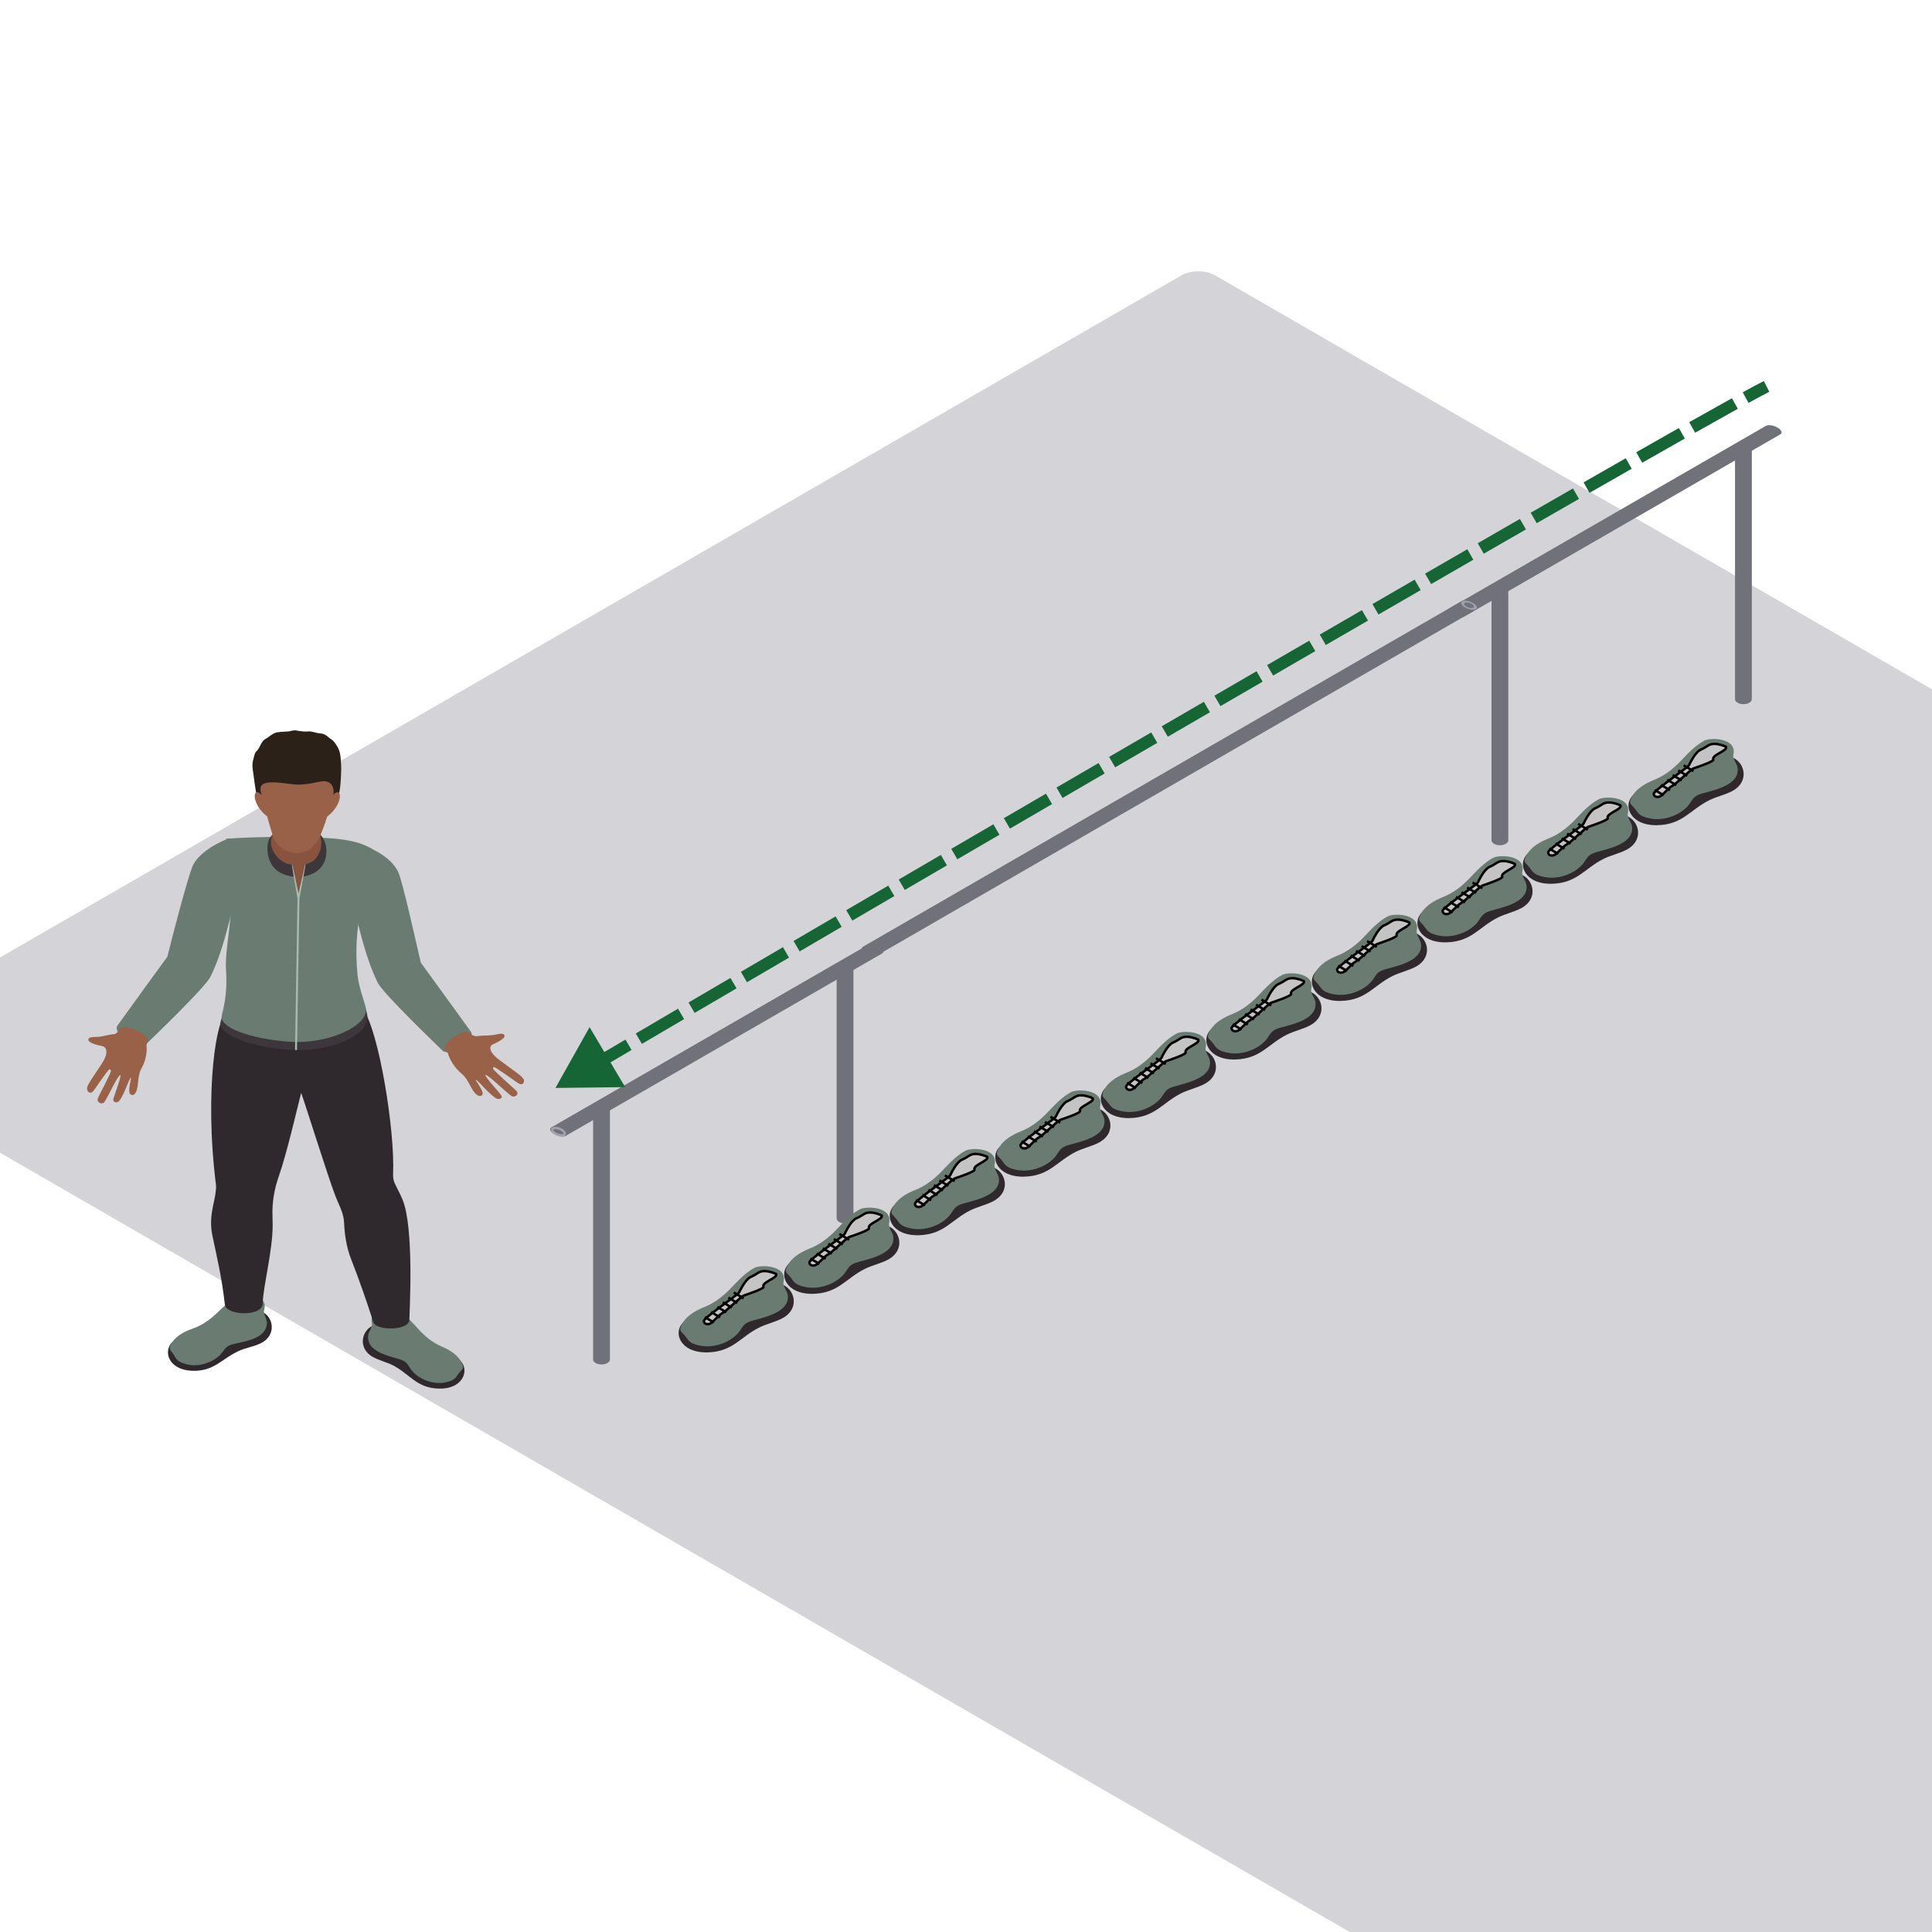 <svg width="800" height="800" viewBox="0 0 800 800" fill="none" xmlns="http://www.w3.org/2000/svg">
<g clip-path="url(#clip0_7721_38825)">
<rect width="933.991" height="653.794" rx="8" transform="matrix(0.866 0.5 -0.866 0.5 496.177 110)" fill="#D4D4D8"/>
<path fill-rule="evenodd" clip-rule="evenodd" d="M154.364 561.864C156.993 563.349 160.107 564.015 162.8 565.408C169.783 569.027 172.45 574.748 181.715 574.993C191.756 575.262 194.495 567.409 190.675 563.502C189.975 562.786 160.203 548.74 157.802 548.471C150.656 547.673 146.788 557.59 154.364 561.864Z" fill="#2F292D"/>
<path fill-rule="evenodd" clip-rule="evenodd" d="M152.416 553.19C151.908 559.257 159.773 561.215 164.89 562.675C165.953 562.977 167.038 563.321 167.873 563.981C168.871 564.774 169.397 565.925 170.104 566.937C172.749 570.717 178.986 573.665 184.72 572.35C188.418 571.505 188.553 570.542 190.042 568.575C190.954 567.367 192.039 566.847 191.644 565.492C190.944 563.078 188.742 559.998 182.925 557.576C179.15 556.002 176.052 553.412 173.404 550.528C170.755 547.644 168.203 544.576 164.698 542.56C162.284 541.176 152.631 541.47 153.973 547.855C154.355 549.675 152.57 551.333 152.416 553.19Z" fill="#6A7C72"/>
<path fill-rule="evenodd" clip-rule="evenodd" d="M107.881 556.269C105.136 557.584 101.977 558.048 99.181 559.265C91.929 562.426 88.816 567.962 79.554 567.614C69.516 567.236 67.41 559.23 71.529 555.577C72.283 554.908 103.098 542.807 105.512 542.692C112.702 542.352 115.775 552.491 107.881 556.269Z" fill="#2F292D"/>
<path fill-rule="evenodd" clip-rule="evenodd" d="M110.513 547.745C110.532 553.827 102.533 555.278 97.313 556.405C96.228 556.639 95.12 556.91 94.234 557.518C93.178 558.242 92.562 559.358 91.775 560.321C88.838 563.923 82.379 566.461 76.768 564.786C73.143 563.704 73.086 562.735 71.76 560.676C70.944 559.413 69.904 558.825 70.405 557.498C71.294 555.139 73.737 552.207 79.731 550.162C83.621 548.835 86.915 546.451 89.788 543.743C92.658 541.038 95.448 538.14 99.104 536.354C101.621 535.126 111.229 536.04 109.383 542.324C108.857 544.115 110.504 545.882 110.513 547.745Z" fill="#6A7C72"/>
<path fill-rule="evenodd" clip-rule="evenodd" d="M166.643 496.636C165.536 494.003 164.438 492.129 163.494 490.084C162.926 488.85 162.704 487.515 162.769 486.18C163.613 468.447 156.945 426.76 150.226 417.67L93.544 420.349C90.042 420.508 84.389 450.432 89.461 490.958C89.554 491.705 89.397 492.458 89.335 493.207C88.957 497.974 86.26 503.54 87.962 511.71C89.775 520.413 91.807 528.577 93.117 540.244C93.621 544.743 108.78 545.392 108.78 539.673C108.975 532.556 112.905 518.002 112.905 507.283C112.905 506.6 112.876 505.06 112.824 503.275C112.674 497.856 113.56 492.463 115.37 487.296C118.712 477.736 122.705 460.436 124.699 452.532C126.493 457.385 135.726 487.071 138.949 495.411C140.146 498.505 141.832 501.492 142.323 504.74C142.403 505.264 142.451 505.789 142.474 506.314C142.724 511.427 143.479 516.52 145.369 521.344C148.884 530.327 151.899 539.085 154.624 547.549C155.745 551.03 169.516 551.211 169.516 546.361C169.516 543.728 171.606 508.431 166.643 496.636Z" fill="#2F292D"/>
<path fill-rule="evenodd" clip-rule="evenodd" d="M93.544 413.84C92.677 418.615 91.637 421.857 91.29 423.342C90.09 428.518 105.496 434.364 122.237 434.767C139.026 435.171 153.093 427.979 152.107 420.458C151.944 419.195 151.096 416.706 150.265 413.84H93.544Z" fill="#3D373B"/>
<path fill-rule="evenodd" clip-rule="evenodd" d="M93.589 347.375C99.451 371.235 92.754 390.253 93.589 401.829C94.302 411.723 92.366 418.188 91.833 420.449C90.652 425.435 103.194 430.052 119.563 431.341C135.543 432.598 152.48 424.913 151.51 417.669C151.212 415.426 148.637 409.223 148.085 403.98C145.777 382.029 151.924 368.178 154.881 352.072C147.366 346.789 134.76 346.858 122.622 346.642C103.759 346.305 93.589 347.375 93.589 347.375Z" fill="#6A7C72"/>
<path fill-rule="evenodd" clip-rule="evenodd" d="M194.96 427.174C189.339 419.319 174.274 398.645 174.274 398.645C172.319 390.631 166.752 364.902 164.836 360.954C162.919 357.009 158.403 353.139 151.498 350.469C148.766 349.411 143.886 352.3 142.541 354.685L145.883 373.323C148.955 384.746 151.157 396.148 156.406 406.913C158.666 411.539 182.434 434.208 183.301 435.099C185.792 437.671 197.333 430.491 194.96 427.174Z" fill="#6A7C72"/>
<path fill-rule="evenodd" clip-rule="evenodd" d="M48.616 424.68C54.237 416.824 69.303 396.151 69.303 396.151C71.258 388.137 78.012 362.197 79.929 358.249C81.845 354.304 87.333 350.045 94.239 347.374C96.97 346.316 99.691 349.806 101.036 352.191L97.694 370.828C94.622 382.251 92.419 393.653 87.171 404.418C84.911 409.044 61.143 431.713 60.276 432.604C57.785 435.177 46.244 427.996 48.616 424.68Z" fill="#6A7C72"/>
<path fill-rule="evenodd" clip-rule="evenodd" d="M216.924 447.153C216.703 446.492 216.128 445.979 215.589 445.486C214.465 444.459 208.578 440.263 206.912 439.012C205.246 437.763 202.832 435.67 203.037 433.729C203.162 432.538 204.857 432.148 205.714 431.693C208.851 430.023 209.48 429.028 208.571 428.299C207.798 427.679 205.499 428.394 204.478 428.544C201.846 428.93 199.779 428.676 197.262 429.08C196.488 429.204 195.057 428.374 194.074 427.615C192.254 425.715 182.193 432.293 184.44 434.822L185.554 436.304C185.554 436.304 186.501 440.681 191.214 444.647C194.215 447.173 194.874 451.199 197.355 453.278C198.646 454.356 200.241 453.817 199.792 452.28C199.15 450.077 196.922 447.559 196.989 447.112C197.374 446.994 200.357 450.282 200.623 450.558C201.538 451.501 202.469 452.436 203.47 453.304C204.677 454.351 206.273 455.795 207.496 454.676C207.974 454.238 207.73 453.855 207.416 453.35C206.937 452.583 200.623 445.693 200.976 445.108C201.894 444.771 209.467 452.205 211.663 453.748C213.075 454.74 215.162 453.197 213.826 451.695C213.194 450.982 204.299 443.288 204.17 442.53C204.125 442.256 204.222 441.919 204.514 441.829C204.973 441.691 213.788 448.001 214.173 448.272C214.745 448.67 215.448 449.091 216.138 448.889C216.87 448.672 217.149 447.816 216.924 447.153Z" fill="#986148"/>
<path fill-rule="evenodd" clip-rule="evenodd" d="M36.038 450.899C35.997 450.183 36.332 449.538 36.642 448.917C37.289 447.625 41.118 442.05 42.177 440.413C43.238 438.774 44.669 436.115 43.769 434.215C43.217 433.049 41.527 433.051 40.58 432.793C37.106 431.843 36.164 430.988 36.726 430.046C37.203 429.246 39.564 429.433 40.551 429.344C43.092 429.123 44.883 428.39 47.325 428.21C48.078 428.157 49.081 426.992 49.696 426.007C50.656 423.677 62.249 427.949 61.132 431.007L60.657 432.749C60.657 432.749 61.403 437.364 58.564 442.432C56.753 445.661 57.633 449.853 56.136 452.512C55.356 453.896 53.701 453.722 53.546 452.075C53.323 449.717 54.431 446.674 54.204 446.24C53.809 446.215 52.297 450.202 52.153 450.541C51.668 451.7 51.164 452.852 50.568 453.955C49.85 455.283 48.929 457.105 47.4 456.261C46.803 455.935 46.889 455.494 46.989 454.912C47.141 454.034 50.367 445.658 49.83 445.155C48.867 445.027 44.694 454.239 43.259 456.297C42.338 457.62 39.869 456.555 40.532 454.735C40.846 453.876 46.13 444.097 45.969 443.306L45.401 442.684C44.929 442.653 39.209 451.023 38.958 451.383C38.582 451.913 38.096 452.501 37.395 452.457C36.647 452.408 36.079 451.615 36.038 450.899Z" fill="#986148"/>
<path fill-rule="evenodd" clip-rule="evenodd" d="M113.075 345.047L112.982 345.428C111.21 347.146 110.738 349.006 110.738 351.172C110.738 358.491 115.149 362.442 121.851 363.021L125.479 362.998C132.503 361.692 135.161 357.502 135.161 352.34C135.161 349.932 134.41 347.342 132.272 345.191C132.137 345.056 119.967 345.286 113.075 345.047Z" fill="#3D373B"/>
<path fill-rule="evenodd" clip-rule="evenodd" d="M126.304 358.054L123.594 372.002L120.985 358.054C118.343 357.731 116.185 356.514 114.523 354.564C112.6 352.306 111.736 349.324 112.471 346.562C112.6 346.092 112.76 345.627 112.962 345.175C114.07 342.674 111.402 339.586 112.561 334.205C113.457 330.041 119.052 328.207 122.76 330.831C128.814 335.119 131.803 338.522 131.755 342.144C131.748 342.548 131.912 343.514 132.365 344.944C133.052 347.101 133.26 349.402 132.74 351.597C131.671 354.72 130.795 356.485 126.304 358.054Z" fill="#88543F"/>
<path fill-rule="evenodd" clip-rule="evenodd" d="M126.304 358.053L123.604 369.992C122.805 365.964 121.961 362.065 121.052 358.051L120.844 358.033C121.527 362.74 122.41 367.336 123.193 372.028L122.173 434.788L122.972 434.799L123.996 372.034L126.542 358.039L126.304 358.053Z" fill="#A6BCAF"/>
<path fill-rule="evenodd" clip-rule="evenodd" d="M106.545 330.355C107.595 333.596 109.582 337.435 112.735 339.194C116.224 341.137 119.778 341.221 123.861 341.247C126.68 341.267 128.731 338.799 131.408 337.991C132.638 337.622 137.042 336.431 138.907 332.872C140.647 329.55 140.997 325.409 141.17 321.793C141.247 320.132 141.344 318.324 141.235 316.539C141.138 314.953 141.087 313.358 140.743 311.792C140.361 310.047 139.395 308.516 138.262 307.089C137.935 306.676 137.543 306.371 137.084 306.085C136.195 305.531 135.565 304.738 134.577 304.225C133.944 303.896 133.222 303.732 132.503 303.674C130.798 303.539 129.286 302.726 127.495 302.881C126.317 302.982 125.049 302.864 123.864 302.691C123.225 302.599 122.673 302.414 122.009 302.414C121.129 302.411 120.352 302.769 119.511 302.864C118.555 302.974 117.579 302.925 116.616 303.046C115.762 303.152 114.892 303.132 114.064 303.418C112.619 303.917 111.54 305.033 110.256 305.771C109.608 306.143 109.078 306.544 108.654 307.143C107.887 308.228 107.476 309.537 106.664 310.587C106.372 310.964 105.977 311.215 105.736 311.651C105.261 312.502 105.191 313.488 104.908 314.396C104.295 316.348 104.552 318.159 104.87 320.141C105.123 321.724 105.871 328.276 106.545 330.355Z" fill="#2B2119"/>
<path fill-rule="evenodd" clip-rule="evenodd" d="M132.407 323.668C125.447 325.156 123.556 325.092 119.136 324.478C106.256 322.684 107.418 325.732 108.439 329.775C110.539 338.098 112.491 344.846 113.454 347.306C114.195 349.209 116.015 350.752 117.842 351.894C120.58 353.604 124.481 353.659 127.408 352.142C129.476 351.072 131.472 348.448 132.13 347.052C133.623 343.88 135.745 338.098 137.848 329.775L137.941 329.383C138.67 326.162 137.305 322.621 132.407 323.668Z" fill="#986148"/>
<path fill-rule="evenodd" clip-rule="evenodd" d="M135.671 333.141L133.53 339.229C138.243 337.106 141.052 331.84 140.731 329.288C140.329 326.105 136.432 329.695 135.671 333.141Z" fill="#986148"/>
<path fill-rule="evenodd" clip-rule="evenodd" d="M110.552 333.141L112.69 339.229C107.977 337.106 105.168 331.84 105.492 329.288C105.89 326.105 109.791 329.695 110.552 333.141Z" fill="#986148"/>
<path fill-rule="evenodd" clip-rule="evenodd" d="M245.596 562.914C245.596 563.448 245.936 563.982 246.616 564.389C247.976 565.204 250.18 565.204 251.54 564.389C252.219 563.982 252.559 563.448 252.559 562.914V458.94C252.559 458.406 252.219 457.872 251.54 457.465C250.18 456.65 247.976 456.65 246.616 457.465C245.936 457.872 245.596 458.406 245.596 458.94V562.914Z" fill="#71717A"/>
<circle r="2.145" transform="matrix(0.866 -0.5 0.866 0.5 249.078 458.869)" stroke="#A1A1AA"/>
<path fill-rule="evenodd" clip-rule="evenodd" d="M346.434 504.502C346.434 505.036 346.774 505.57 347.454 505.977C348.813 506.792 351.018 506.792 352.377 505.977C353.057 505.57 353.397 505.036 353.397 504.502V400.528C353.397 399.994 353.057 399.46 352.377 399.052C351.018 398.238 348.813 398.238 347.454 399.052C346.774 399.46 346.434 399.994 346.434 400.528V504.502Z" fill="#71717A"/>
<circle r="2.145" transform="matrix(0.866 -0.5 0.866 0.5 349.916 400.457)" stroke="#A1A1AA"/>
<path fill-rule="evenodd" clip-rule="evenodd" d="M365.238 394.826C365.7 394.559 365.869 394.122 365.634 393.579C365.163 392.493 363.254 391.392 361.37 391.121C360.428 390.985 359.671 391.082 359.208 391.349L228.306 466.82C227.843 467.087 227.675 467.524 227.91 468.067C228.381 469.153 230.29 470.254 232.174 470.525C233.115 470.661 233.873 470.564 234.336 470.297L365.238 394.826Z" fill="#71717A"/>
<path d="M228.722 468.202C228.346 467.394 229.178 466.914 230.58 467.131C231.981 467.348 233.422 468.178 233.798 468.987C234.174 469.795 233.342 470.275 231.94 470.058C230.538 469.841 229.097 469.01 228.722 468.202Z" stroke="#A1A1AA"/>
<path fill-rule="evenodd" clip-rule="evenodd" d="M617.596 347.914C617.596 348.448 617.936 348.982 618.616 349.389C619.976 350.204 622.18 350.204 623.54 349.389C624.219 348.982 624.559 348.448 624.559 347.914V243.94C624.559 243.406 624.219 242.872 623.54 242.465C622.18 241.65 619.976 241.65 618.616 242.465C617.936 242.872 617.596 243.406 617.596 243.94V347.914Z" fill="#71717A"/>
<circle r="2.145" transform="matrix(0.866 -0.5 0.866 0.5 621.078 243.869)" stroke="#A1A1AA"/>
<path fill-rule="evenodd" clip-rule="evenodd" d="M718.434 289.502C718.434 290.036 718.774 290.57 719.454 290.977C720.813 291.792 723.018 291.792 724.377 290.977C725.057 290.57 725.397 290.036 725.397 289.502V185.528C725.397 184.994 725.057 184.46 724.377 184.052C723.018 183.238 720.813 183.238 719.454 184.052C718.774 184.46 718.434 184.994 718.434 185.528V289.502Z" fill="#71717A"/>
<circle r="2.145" transform="matrix(0.866 -0.5 0.866 0.5 721.916 185.457)" stroke="#A1A1AA"/>
<path fill-rule="evenodd" clip-rule="evenodd" d="M737.238 179.826C737.7 179.559 737.869 179.122 737.634 178.579C737.163 177.493 735.254 176.392 733.37 176.121C732.428 175.985 731.671 176.082 731.208 176.349L600.306 251.82C599.843 252.087 599.675 252.524 599.91 253.067C600.381 254.153 602.29 255.254 604.174 255.525C605.115 255.661 605.873 255.564 606.336 255.297L737.238 179.826Z" fill="#71717A"/>
<path d="M600.722 253.202C600.346 252.394 601.178 251.914 602.58 252.131C603.981 252.348 605.422 253.178 605.798 253.987C606.174 254.795 605.342 255.275 603.94 255.058C602.538 254.841 601.097 254.01 600.722 253.202Z" stroke="#A1A1AA"/>
<path fill-rule="evenodd" clip-rule="evenodd" d="M357.341 392.008C356.877 392.276 356.708 392.714 356.944 393.259C357.416 394.349 359.329 395.453 361.217 395.726C362.161 395.862 362.92 395.764 363.384 395.497L611.252 252.4C611.716 252.133 611.885 251.694 611.649 251.149C611.177 250.06 609.264 248.955 607.376 248.683C606.432 248.546 605.673 248.644 605.209 248.912L357.341 392.008Z" fill="#71717A"/>
<circle r="2.151" transform="matrix(1.183 0.183 0.317 0.683 608.292 250.622)" stroke="#A1A1AA"/>
<path d="M230 450.5L258.865 450.15L244.13 425.327L230 450.5ZM244.072 445.062C249.18 442.043 255.025 438.596 261.521 434.773L258.985 430.464C252.487 434.289 246.639 437.737 241.528 440.758L244.072 445.062ZM265.803 432.254C271.236 429.058 277.076 425.627 283.276 421.987L280.745 417.675C274.543 421.315 268.702 424.747 263.268 427.944L265.803 432.254ZM287.63 419.432C293.161 416.186 298.957 412.788 304.987 409.254L302.46 404.941C296.428 408.475 290.632 411.873 285.1 415.119L287.63 419.432ZM309.311 406.722C314.932 403.429 320.744 400.026 326.724 396.527L324.199 392.211C318.218 395.711 312.405 399.114 306.784 402.407L309.311 406.722ZM331.123 393.953C336.787 390.639 342.594 387.243 348.524 383.777L346.001 379.46C340.07 382.927 334.263 386.323 328.598 389.637L331.123 393.953ZM352.931 381.201C358.629 377.871 364.434 374.48 370.331 371.036L367.81 366.719C361.912 370.163 356.106 373.554 350.408 376.884L352.931 381.201ZM374.657 368.51C380.393 365.161 386.211 361.766 392.097 358.332L389.577 354.013C383.691 357.447 377.873 360.843 372.136 364.192L374.657 368.51ZM396.416 355.812C402.174 352.453 407.991 349.061 413.856 345.642L411.338 341.322C405.473 344.742 399.655 348.134 393.897 351.493L396.416 355.812ZM418.192 343.115C423.967 339.749 429.784 336.36 435.631 332.954L433.115 328.633C427.267 332.039 421.45 335.429 415.675 338.795L418.192 343.115ZM439.978 330.423C445.768 327.051 451.585 323.664 457.416 320.271L454.901 315.95C449.07 319.343 443.253 322.73 437.462 326.102L439.978 330.423ZM461.77 317.738C467.576 314.36 473.393 310.976 479.209 307.595L476.696 303.272C470.879 306.654 465.062 310.038 459.255 313.416L461.77 317.738ZM483.568 305.061C489.389 301.677 495.207 298.296 501.009 294.926L498.498 290.602C492.695 293.973 486.877 297.354 481.055 300.738L483.568 305.061ZM505.371 292.393C511.209 289.002 517.028 285.624 522.817 282.265L520.307 277.94C514.518 281.299 508.699 284.678 502.86 288.069L505.371 292.393ZM527.178 279.734C533.036 276.336 538.857 272.961 544.631 269.614L542.124 265.288C536.35 268.635 530.527 272.011 524.669 275.409L527.178 279.734ZM548.99 267.088C554.869 263.682 560.694 260.308 566.452 256.975L563.948 252.647C558.188 255.981 552.362 259.355 546.483 262.762L548.99 267.088ZM570.801 254.458C576.705 251.041 582.535 247.67 588.275 244.353L585.773 240.024C580.032 243.341 574.202 246.713 568.296 250.131L570.801 254.458ZM592.602 241.852C598.536 238.423 604.369 235.056 610.083 231.76L607.585 227.429C601.87 230.726 596.036 234.094 590.1 237.523L592.602 241.852ZM614.395 229.273C620.359 225.834 626.186 222.477 631.856 219.214L629.362 214.88C623.691 218.144 617.862 221.502 611.897 224.942L614.395 229.273ZM636.319 216.646C642.352 213.176 648.195 209.819 653.824 206.59L651.336 202.253C645.705 205.483 639.86 208.841 633.826 212.312L636.319 216.646ZM658.202 204.08C664.304 200.582 670.135 197.246 675.663 194.09L673.184 189.748C667.653 192.905 661.82 196.243 655.716 199.742L658.202 204.08ZM680.006 191.611C686.342 187.998 692.241 184.645 697.647 181.585L695.183 177.234C689.772 180.297 683.869 183.653 677.53 187.268L680.006 191.611ZM701.918 179.169C708.751 175.31 714.682 171.986 719.582 169.273L717.16 164.899C712.243 167.621 706.299 170.953 699.46 174.815L701.918 179.169ZM724.026 166.824C727.804 164.756 730.698 163.209 732.63 162.23L730.37 157.77C728.363 158.787 725.412 160.365 721.625 162.439L724.026 166.824Z" fill="#166534"/>
<path fill-rule="evenodd" clip-rule="evenodd" d="M717.324 327.537C714.345 329.138 710.817 329.856 707.765 331.358C699.854 335.259 696.832 341.427 686.335 341.692C674.958 341.981 671.856 333.515 676.184 329.303C676.977 328.532 710.708 313.389 713.428 313.1C721.525 312.239 725.907 322.93 717.324 327.537Z" fill="#2F292D"/>
<path fill-rule="evenodd" clip-rule="evenodd" d="M719.531 318.185C720.106 324.726 711.195 326.837 705.397 328.41C704.194 328.736 702.964 329.106 702.019 329.818C700.887 330.673 700.291 331.914 699.491 333.005C696.494 337.081 689.427 340.258 682.931 338.84C678.741 337.929 678.588 336.891 676.9 334.771C675.867 333.468 674.638 332.909 675.085 331.447C675.878 328.845 678.373 325.525 684.964 322.914C689.241 321.216 692.751 318.425 695.752 315.316C698.752 312.207 701.644 308.899 705.616 306.726C708.351 305.234 719.288 305.551 717.767 312.434C717.335 314.396 719.357 316.183 719.531 318.185Z" fill="#6A7C72"/>
<path d="M709.456 314.49C708.551 312.682 715.526 310.851 714.716 309.234C713.907 308.83 711.803 308.021 709.861 308.021C707.433 308.021 707.028 309.234 704.196 310.447C701.93 311.417 699.745 316.107 699.34 316.915C698.935 317.724 684.773 327.426 684.773 328.639C684.773 329.852 685.987 330.256 687.201 329.852C688.415 329.447 690.842 326.213 692.461 325.405C694.08 324.596 700.149 318.532 701.363 318.128L701.363 318.128C702.577 317.724 709.861 315.298 709.456 314.49Z" fill="#C4C4C4" stroke="black"/>
<line y1="-0.5" x2="4.718" y2="-0.5" transform="matrix(-0.858 -0.514 -0.515 0.857 700.958 319.744)" stroke="black"/>
<line y1="-0.5" x2="4.357" y2="-0.5" transform="matrix(-0.857 -0.515 -0.516 0.857 698.375 321.676)" stroke="black"/>
<line y1="-0.5" x2="4.357" y2="-0.5" transform="matrix(-0.857 -0.515 -0.516 0.857 696.103 323.605)" stroke="black"/>
<line y1="-0.5" x2="4.357" y2="-0.5" transform="matrix(-0.857 -0.515 -0.516 0.857 693.831 325.535)" stroke="black"/>
<line y1="-0.5" x2="4.357" y2="-0.5" transform="matrix(-0.857 -0.515 -0.516 0.857 691.247 327.648)" stroke="black"/>
<line y1="-0.5" x2="4.357" y2="-0.5" transform="matrix(-0.857 -0.515 -0.516 0.857 688.664 329.76)" stroke="black"/>
<path fill-rule="evenodd" clip-rule="evenodd" d="M673.622 351.793C670.643 353.394 667.115 354.112 664.064 355.614C656.153 359.515 653.13 365.683 642.634 365.947C631.257 366.237 628.154 357.771 632.482 353.559C633.275 352.788 667.006 337.645 669.727 337.356C677.823 336.495 682.206 347.186 673.622 351.793Z" fill="#2F292D"/>
<path fill-rule="evenodd" clip-rule="evenodd" d="M675.83 342.441C676.405 348.982 667.494 351.093 661.696 352.666C660.492 352.992 659.263 353.362 658.317 354.074C657.186 354.929 656.589 356.17 655.789 357.261C652.792 361.336 645.725 364.514 639.229 363.096C635.039 362.185 634.887 361.147 633.199 359.027C632.166 357.724 630.937 357.164 631.384 355.703C632.177 353.101 634.672 349.781 641.262 347.17C645.54 345.472 649.05 342.68 652.05 339.572C655.051 336.463 657.942 333.155 661.914 330.982C664.649 329.49 675.586 329.807 674.066 336.69C673.633 338.651 675.655 340.439 675.83 342.441Z" fill="#6A7C72"/>
<path d="M665.754 338.746C664.85 336.938 671.824 335.107 671.015 333.49C670.206 333.086 668.101 332.277 666.159 332.277C663.731 332.277 663.327 333.49 660.494 334.703C658.228 335.673 656.043 340.363 655.638 341.171C655.234 341.98 641.071 351.682 641.071 352.895C641.071 354.108 642.285 354.512 643.499 354.108C644.713 353.703 647.141 350.469 648.759 349.661C650.378 348.852 656.448 342.788 657.662 342.384L657.662 342.384C658.876 341.98 666.159 339.554 665.754 338.746Z" fill="#C4C4C4" stroke="black"/>
<line y1="-0.5" x2="4.718" y2="-0.5" transform="matrix(-0.858 -0.514 -0.515 0.857 657.257 344)" stroke="black"/>
<line y1="-0.5" x2="4.357" y2="-0.5" transform="matrix(-0.857 -0.515 -0.516 0.857 654.673 345.932)" stroke="black"/>
<line y1="-0.5" x2="4.357" y2="-0.5" transform="matrix(-0.857 -0.515 -0.516 0.857 652.401 347.861)" stroke="black"/>
<line y1="-0.5" x2="4.357" y2="-0.5" transform="matrix(-0.857 -0.515 -0.516 0.857 650.129 349.791)" stroke="black"/>
<line y1="-0.5" x2="4.357" y2="-0.5" transform="matrix(-0.857 -0.515 -0.516 0.857 647.546 351.904)" stroke="black"/>
<line y1="-0.5" x2="4.357" y2="-0.5" transform="matrix(-0.857 -0.515 -0.516 0.857 644.962 354.016)" stroke="black"/>
<path fill-rule="evenodd" clip-rule="evenodd" d="M629.921 376.049C626.942 377.65 623.414 378.368 620.362 379.87C612.451 383.771 609.429 389.939 598.932 390.203C587.555 390.492 584.453 382.027 588.781 377.815C589.574 377.044 623.305 361.901 626.025 361.612C634.122 360.75 638.504 371.442 629.921 376.049Z" fill="#2F292D"/>
<path fill-rule="evenodd" clip-rule="evenodd" d="M632.128 366.697C632.703 373.238 623.792 375.349 617.995 376.922C616.791 377.248 615.561 377.618 614.616 378.33C613.484 379.185 612.888 380.425 612.088 381.517C609.091 385.592 602.024 388.769 595.528 387.352C591.338 386.441 591.185 385.403 589.497 383.282C588.465 381.98 587.235 381.42 587.683 379.959C588.475 377.357 590.971 374.037 597.561 371.425C601.838 369.728 605.348 366.936 608.349 363.828C611.349 360.719 614.241 357.411 618.213 355.238C620.948 353.746 631.885 354.063 630.364 360.946C629.932 362.907 631.954 364.695 632.128 366.697Z" fill="#6A7C72"/>
<path d="M622.053 363.001C621.148 361.193 628.123 359.363 627.314 357.746C626.504 357.342 624.4 356.533 622.458 356.533C620.03 356.533 619.625 357.746 616.793 358.959C614.527 359.929 612.342 364.618 611.937 365.427C611.532 366.236 597.37 375.938 597.37 377.151C597.37 378.363 598.584 378.768 599.798 378.363C601.012 377.959 603.44 374.725 605.058 373.917C606.677 373.108 612.746 367.044 613.96 366.64L613.96 366.64C615.174 366.235 622.458 363.81 622.053 363.001Z" fill="#C4C4C4" stroke="black"/>
<line y1="-0.5" x2="4.718" y2="-0.5" transform="matrix(-0.858 -0.514 -0.515 0.857 613.556 368.256)" stroke="black"/>
<line y1="-0.5" x2="4.357" y2="-0.5" transform="matrix(-0.857 -0.515 -0.516 0.857 610.972 370.188)" stroke="black"/>
<line y1="-0.5" x2="4.357" y2="-0.5" transform="matrix(-0.857 -0.515 -0.516 0.857 608.7 372.117)" stroke="black"/>
<line y1="-0.5" x2="4.357" y2="-0.5" transform="matrix(-0.857 -0.515 -0.516 0.857 606.428 374.047)" stroke="black"/>
<line y1="-0.5" x2="4.357" y2="-0.5" transform="matrix(-0.857 -0.515 -0.516 0.857 603.844 376.16)" stroke="black"/>
<line y1="-0.5" x2="4.357" y2="-0.5" transform="matrix(-0.857 -0.515 -0.516 0.857 601.261 378.271)" stroke="black"/>
<path fill-rule="evenodd" clip-rule="evenodd" d="M586.219 400.305C583.24 401.906 579.712 402.624 576.661 404.125C568.75 408.027 565.727 414.195 555.231 414.459C543.854 414.748 540.751 406.283 545.079 402.071C545.872 401.3 579.603 386.157 582.324 385.867C590.42 385.006 594.803 395.697 586.219 400.305Z" fill="#2F292D"/>
<path fill-rule="evenodd" clip-rule="evenodd" d="M588.427 390.953C589.002 397.494 580.091 399.605 574.293 401.178C573.089 401.504 571.86 401.874 570.914 402.586C569.783 403.441 569.186 404.681 568.386 405.772C565.389 409.848 558.322 413.025 551.826 411.608C547.636 410.697 547.484 409.658 545.796 407.538C544.763 406.236 543.534 405.676 543.981 404.215C544.774 401.613 547.269 398.293 553.859 395.681C558.137 393.984 561.647 391.192 564.647 388.083C567.648 384.975 570.539 381.667 574.511 379.494C577.246 378.002 588.183 378.319 586.663 385.202C586.23 387.163 588.252 388.951 588.427 390.953Z" fill="#6A7C72"/>
<path d="M578.352 387.257C577.447 385.449 584.421 383.619 583.612 382.002C582.803 381.598 580.698 380.789 578.756 380.789C576.328 380.789 575.924 382.002 573.091 383.215C570.825 384.185 568.64 388.874 568.235 389.683C567.831 390.491 553.668 400.194 553.668 401.406C553.668 402.619 554.882 403.024 556.096 402.619C557.31 402.215 559.738 398.981 561.356 398.172C562.975 397.364 569.045 391.3 570.259 390.896L570.259 390.896C571.473 390.491 578.756 388.066 578.352 387.257Z" fill="#C4C4C4" stroke="black"/>
<line y1="-0.5" x2="4.718" y2="-0.5" transform="matrix(-0.858 -0.514 -0.515 0.857 569.854 392.512)" stroke="black"/>
<line y1="-0.5" x2="4.357" y2="-0.5" transform="matrix(-0.857 -0.515 -0.516 0.857 567.271 394.443)" stroke="black"/>
<line y1="-0.5" x2="4.357" y2="-0.5" transform="matrix(-0.857 -0.515 -0.516 0.857 564.998 396.373)" stroke="black"/>
<line y1="-0.5" x2="4.357" y2="-0.5" transform="matrix(-0.857 -0.515 -0.516 0.857 562.726 398.303)" stroke="black"/>
<line y1="-0.5" x2="4.357" y2="-0.5" transform="matrix(-0.857 -0.515 -0.516 0.857 560.143 400.416)" stroke="black"/>
<line y1="-0.5" x2="4.357" y2="-0.5" transform="matrix(-0.857 -0.515 -0.516 0.857 557.559 402.527)" stroke="black"/>
<path fill-rule="evenodd" clip-rule="evenodd" d="M542.518 424.561C539.539 426.162 536.011 426.88 532.959 428.381C525.049 432.283 522.026 438.451 511.529 438.715C500.152 439.004 497.05 430.539 501.378 426.326C502.171 425.555 535.902 410.412 538.622 410.123C546.719 409.262 551.101 419.953 542.518 424.561Z" fill="#2F292D"/>
<path fill-rule="evenodd" clip-rule="evenodd" d="M544.725 415.209C545.3 421.75 536.389 423.86 530.592 425.434C529.388 425.76 528.158 426.13 527.213 426.842C526.081 427.697 525.485 428.937 524.685 430.028C521.688 434.104 514.621 437.281 508.125 435.864C503.935 434.953 503.782 433.914 502.095 431.794C501.062 430.492 499.832 429.932 500.28 428.471C501.073 425.869 503.568 422.549 510.158 419.937C514.435 418.24 517.945 415.448 520.946 412.339C523.946 409.23 526.838 405.923 530.81 403.75C533.545 402.257 544.482 402.574 542.961 409.457C542.529 411.419 544.551 413.207 544.725 415.209Z" fill="#6A7C72"/>
<path d="M534.65 411.513C533.745 409.705 540.72 407.875 539.911 406.258C539.101 405.853 536.997 405.045 535.055 405.045C532.627 405.045 532.222 406.258 529.39 407.47C527.124 408.441 524.939 413.13 524.534 413.939C524.129 414.747 509.967 424.45 509.967 425.662C509.967 426.875 511.181 427.279 512.395 426.875C513.609 426.471 516.037 423.237 517.655 422.428C519.274 421.62 525.343 415.556 526.557 415.151C527.771 414.747 535.055 412.322 534.65 411.513Z" fill="#C4C4C4" stroke="black"/>
<line y1="-0.5" x2="4.718" y2="-0.5" transform="matrix(-0.858 -0.514 -0.515 0.857 526.153 416.768)" stroke="black"/>
<line y1="-0.5" x2="4.357" y2="-0.5" transform="matrix(-0.857 -0.515 -0.516 0.857 523.569 418.699)" stroke="black"/>
<line y1="-0.5" x2="4.357" y2="-0.5" transform="matrix(-0.857 -0.515 -0.516 0.857 521.297 420.629)" stroke="black"/>
<line y1="-0.5" x2="4.357" y2="-0.5" transform="matrix(-0.857 -0.515 -0.516 0.857 519.025 422.559)" stroke="black"/>
<line y1="-0.5" x2="4.357" y2="-0.5" transform="matrix(-0.857 -0.515 -0.516 0.857 516.441 424.672)" stroke="black"/>
<line y1="-0.5" x2="4.357" y2="-0.5" transform="matrix(-0.857 -0.515 -0.516 0.857 513.858 426.783)" stroke="black"/>
<path fill-rule="evenodd" clip-rule="evenodd" d="M498.816 448.816C495.837 450.417 492.309 451.136 489.258 452.637C481.347 456.539 478.325 462.707 467.828 462.971C456.451 463.26 453.348 454.795 457.676 450.582C458.469 449.811 492.2 434.668 494.921 434.379C503.017 433.518 507.4 444.209 498.816 448.816Z" fill="#2F292D"/>
<path fill-rule="evenodd" clip-rule="evenodd" d="M501.024 439.465C501.599 446.005 492.688 448.116 486.89 449.689C485.686 450.016 484.457 450.386 483.511 451.098C482.38 451.953 481.783 453.193 480.983 454.284C477.986 458.36 470.919 461.537 464.423 460.119C460.233 459.209 460.081 458.17 458.393 456.05C457.36 454.747 456.131 454.188 456.578 452.727C457.371 450.125 459.866 446.804 466.457 444.193C470.734 442.496 474.244 439.704 477.244 436.595C480.245 433.486 483.136 430.179 487.108 428.005C489.843 426.513 500.78 426.83 499.26 433.713C498.827 435.675 500.849 437.462 501.024 439.465Z" fill="#6A7C72"/>
<path d="M490.949 435.769C490.044 433.961 497.018 432.131 496.209 430.514C495.4 430.109 493.295 429.301 491.353 429.301C488.925 429.301 488.521 430.514 485.688 431.726C483.422 432.697 481.237 437.386 480.832 438.195C480.428 439.003 466.265 448.705 466.265 449.918C466.265 451.131 467.479 451.535 468.693 451.131C469.907 450.727 472.335 447.493 473.954 446.684C475.572 445.876 481.642 439.812 482.856 439.407L482.856 439.407C484.07 439.003 491.353 436.578 490.949 435.769Z" fill="#C4C4C4" stroke="black"/>
<line y1="-0.5" x2="4.718" y2="-0.5" transform="matrix(-0.858 -0.514 -0.515 0.857 482.451 441.023)" stroke="black"/>
<line y1="-0.5" x2="4.357" y2="-0.5" transform="matrix(-0.857 -0.515 -0.516 0.857 479.868 442.955)" stroke="black"/>
<line y1="-0.5" x2="4.357" y2="-0.5" transform="matrix(-0.857 -0.515 -0.516 0.857 477.595 444.885)" stroke="black"/>
<line y1="-0.5" x2="4.357" y2="-0.5" transform="matrix(-0.857 -0.515 -0.516 0.857 475.323 446.814)" stroke="black"/>
<line y1="-0.5" x2="4.357" y2="-0.5" transform="matrix(-0.857 -0.515 -0.516 0.857 472.74 448.928)" stroke="black"/>
<line y1="-0.5" x2="4.357" y2="-0.5" transform="matrix(-0.857 -0.515 -0.516 0.857 470.156 451.039)" stroke="black"/>
<path fill-rule="evenodd" clip-rule="evenodd" d="M455.115 473.072C452.136 474.673 448.608 475.391 445.556 476.893C437.645 480.795 434.623 486.962 424.126 487.227C412.749 487.516 409.647 479.051 413.975 474.838C414.768 474.067 448.499 458.924 451.219 458.635C459.316 457.774 463.698 468.465 455.115 473.072Z" fill="#2F292D"/>
<path fill-rule="evenodd" clip-rule="evenodd" d="M457.322 463.72C457.897 470.261 448.986 472.372 443.188 473.945C441.985 474.272 440.755 474.642 439.81 475.354C438.678 476.208 438.082 477.449 437.282 478.54C434.285 482.616 427.218 485.793 420.722 484.375C416.532 483.464 416.379 482.426 414.691 480.306C413.658 479.003 412.429 478.444 412.877 476.983C413.669 474.38 416.164 471.06 422.755 468.449C427.032 466.751 430.542 463.96 433.543 460.851C436.543 457.742 439.435 454.434 443.407 452.261C446.142 450.769 457.079 451.086 455.558 457.969C455.126 459.931 457.148 461.718 457.322 463.72Z" fill="#6A7C72"/>
<path d="M447.247 460.025C446.342 458.217 453.317 456.386 452.507 454.769C451.698 454.365 449.594 453.557 447.652 453.557C445.224 453.557 444.819 454.769 441.987 455.982C439.721 456.952 437.536 461.642 437.131 462.45C436.726 463.259 422.564 472.961 422.564 474.174C422.564 475.387 423.778 475.791 424.992 475.387C426.206 474.983 428.633 471.748 430.252 470.94C431.871 470.131 437.94 464.067 439.154 463.663L439.154 463.663C440.368 463.259 447.652 460.833 447.247 460.025Z" fill="#C4C4C4" stroke="black"/>
<line y1="-0.5" x2="4.718" y2="-0.5" transform="matrix(-0.858 -0.514 -0.515 0.857 438.75 465.279)" stroke="black"/>
<line y1="-0.5" x2="4.357" y2="-0.5" transform="matrix(-0.857 -0.515 -0.516 0.857 436.166 467.211)" stroke="black"/>
<line y1="-0.5" x2="4.357" y2="-0.5" transform="matrix(-0.857 -0.515 -0.516 0.857 433.894 469.141)" stroke="black"/>
<line y1="-0.5" x2="4.357" y2="-0.5" transform="matrix(-0.857 -0.515 -0.516 0.857 431.622 471.07)" stroke="black"/>
<line y1="-0.5" x2="4.357" y2="-0.5" transform="matrix(-0.857 -0.515 -0.516 0.857 429.038 473.184)" stroke="black"/>
<line y1="-0.5" x2="4.357" y2="-0.5" transform="matrix(-0.857 -0.515 -0.516 0.857 426.455 475.295)" stroke="black"/>
<path fill-rule="evenodd" clip-rule="evenodd" d="M411.413 497.328C408.434 498.929 404.906 499.647 401.855 501.149C393.944 505.05 390.922 511.218 380.425 511.483C369.048 511.772 365.945 503.306 370.273 499.094C371.066 498.323 404.797 483.18 407.518 482.891C415.614 482.03 419.997 492.721 411.413 497.328Z" fill="#2F292D"/>
<path fill-rule="evenodd" clip-rule="evenodd" d="M413.621 487.976C414.196 494.517 405.285 496.628 399.487 498.201C398.283 498.528 397.054 498.897 396.108 499.609C394.977 500.464 394.381 501.705 393.58 502.796C390.583 506.872 383.516 510.049 377.02 508.631C372.83 507.72 372.678 506.682 370.99 504.562C369.957 503.259 368.728 502.7 369.175 501.238C369.968 498.636 372.463 495.316 379.054 492.705C383.331 491.007 386.841 488.216 389.841 485.107C392.842 481.998 395.734 478.69 399.705 476.517C402.44 475.025 413.377 475.342 411.857 482.225C411.424 484.187 413.446 485.974 413.621 487.976Z" fill="#6A7C72"/>
<path d="M403.546 484.281C402.641 482.473 409.615 480.642 408.806 479.025C407.997 478.621 405.893 477.812 403.95 477.812C401.522 477.812 401.118 479.025 398.285 480.238C396.019 481.208 393.834 485.898 393.429 486.706C393.025 487.515 378.862 497.217 378.862 498.43C378.862 499.643 380.076 500.047 381.29 499.643C382.504 499.238 384.932 496.004 386.551 495.196C388.169 494.387 394.239 488.323 395.453 487.919L395.453 487.919C396.667 487.515 403.95 485.089 403.546 484.281Z" fill="#C4C4C4" stroke="black"/>
<line y1="-0.5" x2="4.718" y2="-0.5" transform="matrix(-0.858 -0.514 -0.515 0.857 395.048 489.535)" stroke="black"/>
<line y1="-0.5" x2="4.357" y2="-0.5" transform="matrix(-0.857 -0.515 -0.516 0.857 392.465 491.467)" stroke="black"/>
<line y1="-0.5" x2="4.357" y2="-0.5" transform="matrix(-0.857 -0.515 -0.516 0.857 390.192 493.396)" stroke="black"/>
<line y1="-0.5" x2="4.357" y2="-0.5" transform="matrix(-0.857 -0.515 -0.516 0.857 387.92 495.326)" stroke="black"/>
<line y1="-0.5" x2="4.357" y2="-0.5" transform="matrix(-0.857 -0.515 -0.516 0.857 385.337 497.439)" stroke="black"/>
<line y1="-0.5" x2="4.357" y2="-0.5" transform="matrix(-0.857 -0.515 -0.516 0.857 382.753 499.551)" stroke="black"/>
<path fill-rule="evenodd" clip-rule="evenodd" d="M367.712 521.584C364.733 523.185 361.205 523.903 358.153 525.405C350.242 529.306 347.22 535.474 336.723 535.738C325.346 536.028 322.244 527.562 326.572 523.35C327.365 522.579 361.096 507.436 363.816 507.147C371.913 506.286 376.295 516.977 367.712 521.584Z" fill="#2F292D"/>
<path fill-rule="evenodd" clip-rule="evenodd" d="M369.919 512.232C370.494 518.773 361.583 520.884 355.786 522.457C354.582 522.783 353.352 523.153 352.407 523.865C351.275 524.72 350.679 525.961 349.879 527.052C346.882 531.127 339.815 534.305 333.319 532.887C329.129 531.976 328.976 530.938 327.289 528.818C326.256 527.515 325.026 526.955 325.474 525.494C326.266 522.892 328.762 519.572 335.352 516.961C339.629 515.263 343.139 512.471 346.14 509.363C349.14 506.254 352.032 502.946 356.004 500.773C358.739 499.281 369.676 499.598 368.155 506.481C367.723 508.442 369.745 510.23 369.919 512.232Z" fill="#6A7C72"/>
<path d="M359.844 508.537C358.939 506.729 365.914 504.898 365.105 503.281C364.295 502.877 362.191 502.068 360.249 502.068C357.821 502.068 357.416 503.281 354.584 504.494C352.318 505.464 350.133 510.154 349.728 510.962C349.323 511.771 335.161 521.473 335.161 522.686C335.161 523.899 336.375 524.303 337.589 523.899C338.803 523.494 341.231 520.26 342.849 519.452C344.468 518.643 350.537 512.579 351.751 512.175C352.965 511.771 360.249 509.345 359.844 508.537Z" fill="#C4C4C4" stroke="black"/>
<line y1="-0.5" x2="4.718" y2="-0.5" transform="matrix(-0.858 -0.514 -0.515 0.857 351.347 513.791)" stroke="black"/>
<line y1="-0.5" x2="4.357" y2="-0.5" transform="matrix(-0.857 -0.515 -0.516 0.857 348.763 515.723)" stroke="black"/>
<line y1="-0.5" x2="4.357" y2="-0.5" transform="matrix(-0.857 -0.515 -0.516 0.857 346.491 517.652)" stroke="black"/>
<line y1="-0.5" x2="4.357" y2="-0.5" transform="matrix(-0.857 -0.515 -0.516 0.857 344.219 519.582)" stroke="black"/>
<line y1="-0.5" x2="4.357" y2="-0.5" transform="matrix(-0.857 -0.515 -0.516 0.857 341.635 521.695)" stroke="black"/>
<line y1="-0.5" x2="4.357" y2="-0.5" transform="matrix(-0.857 -0.515 -0.516 0.857 339.052 523.807)" stroke="black"/>
<path fill-rule="evenodd" clip-rule="evenodd" d="M324.01 545.84C321.031 547.441 317.503 548.159 314.452 549.661C306.541 553.562 303.518 559.73 293.022 559.994C281.645 560.283 278.542 551.818 282.87 547.606C283.663 546.835 317.394 531.692 320.115 531.403C328.211 530.541 332.594 541.233 324.01 545.84Z" fill="#2F292D"/>
<path fill-rule="evenodd" clip-rule="evenodd" d="M326.218 536.488C326.793 543.029 317.882 545.14 312.084 546.713C310.88 547.039 309.651 547.409 308.705 548.121C307.574 548.976 306.977 550.216 306.177 551.308C303.18 555.383 296.113 558.56 289.617 557.143C285.427 556.232 285.275 555.194 283.587 553.073C282.554 551.771 281.325 551.211 281.772 549.75C282.565 547.148 285.06 543.828 291.651 541.216C295.928 539.519 299.438 536.727 302.438 533.619C305.439 530.51 308.33 527.202 312.302 525.029C315.037 523.537 325.974 523.854 324.454 530.737C324.021 532.698 326.043 534.486 326.218 536.488Z" fill="#6A7C72"/>
<path d="M316.143 532.792C315.238 530.985 322.212 529.154 321.403 527.537C320.594 527.133 318.489 526.324 316.547 526.324C314.119 526.324 313.715 527.537 310.882 528.75C308.616 529.72 306.431 534.409 306.026 535.218C305.622 536.027 291.459 545.729 291.459 546.942C291.459 548.154 292.673 548.559 293.887 548.154C295.101 547.75 297.529 544.516 299.147 543.708C300.766 542.899 306.836 536.835 308.05 536.431L308.05 536.431C309.264 536.027 316.547 533.601 316.143 532.792Z" fill="#C4C4C4" stroke="black"/>
<line y1="-0.5" x2="4.718" y2="-0.5" transform="matrix(-0.858 -0.514 -0.515 0.857 307.645 538.047)" stroke="black"/>
<line y1="-0.5" x2="4.357" y2="-0.5" transform="matrix(-0.857 -0.515 -0.516 0.857 305.062 539.979)" stroke="black"/>
<line y1="-0.5" x2="4.357" y2="-0.5" transform="matrix(-0.857 -0.515 -0.516 0.857 302.789 541.908)" stroke="black"/>
<line y1="-0.5" x2="4.357" y2="-0.5" transform="matrix(-0.857 -0.515 -0.516 0.857 300.517 543.838)" stroke="black"/>
<line y1="-0.5" x2="4.357" y2="-0.5" transform="matrix(-0.857 -0.515 -0.516 0.857 297.934 545.951)" stroke="black"/>
<line y1="-0.5" x2="4.357" y2="-0.5" transform="matrix(-0.857 -0.515 -0.516 0.857 295.35 548.062)" stroke="black"/>
</g>
<defs>
<clipPath id="clip0_7721_38825">
<rect width="800" height="800" fill="white"/>
</clipPath>
</defs>
</svg>
